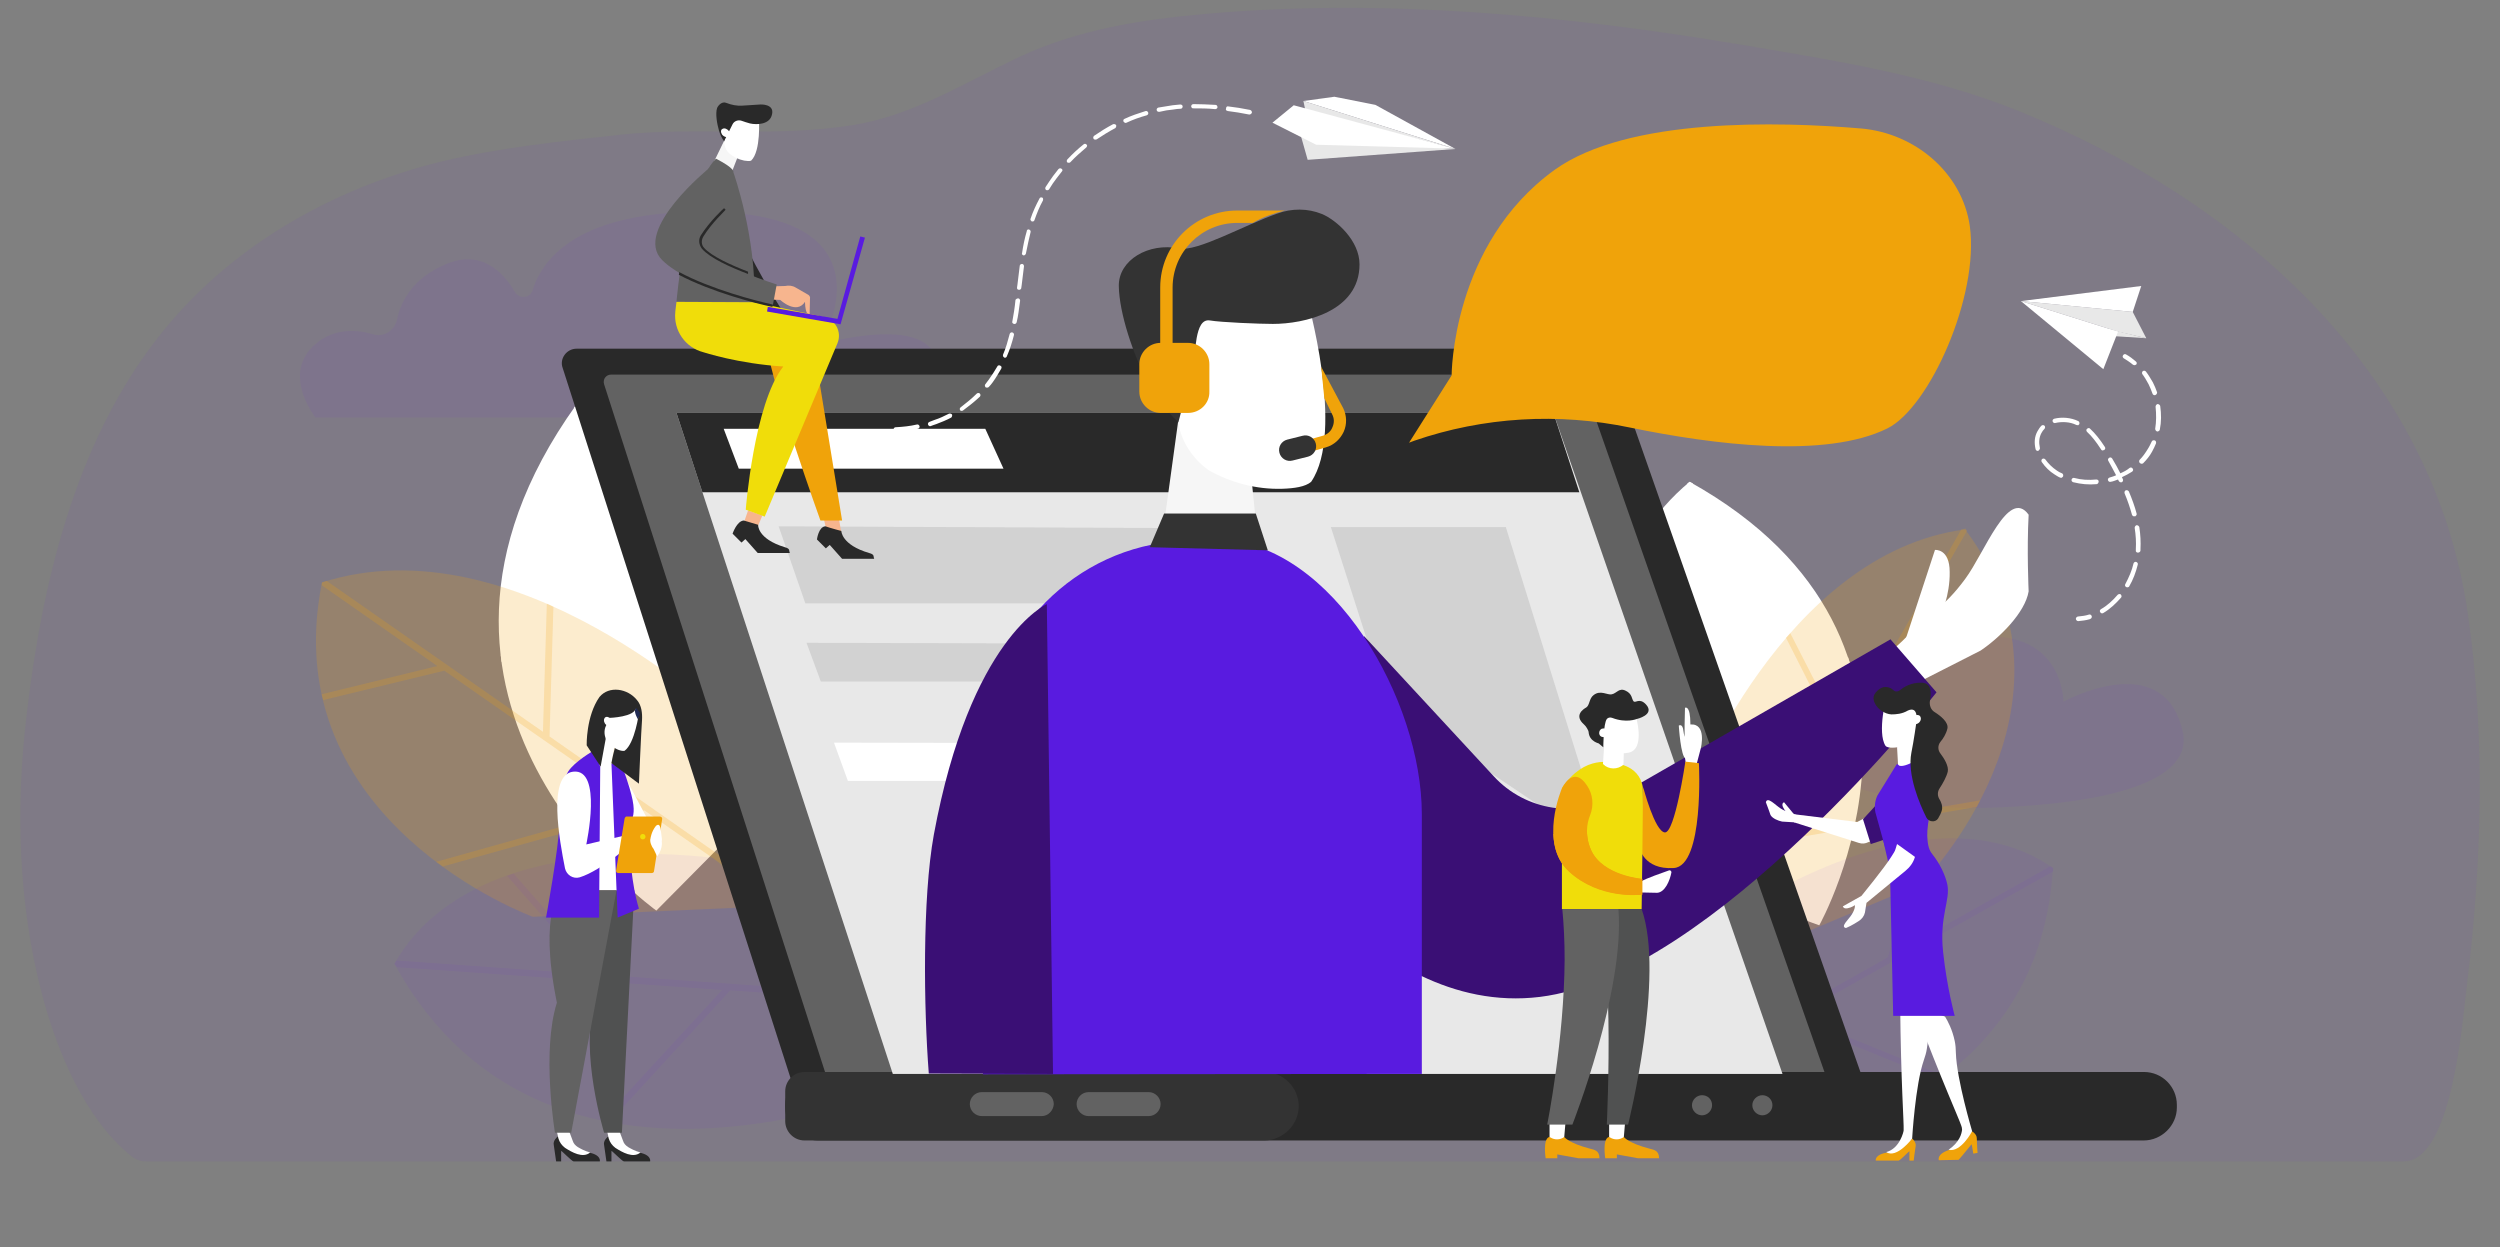 <?xml version="1.0" encoding="UTF-8"?> <!-- Generator: Adobe Illustrator 24.1.3, SVG Export Plug-In . SVG Version: 6.00 Build 0) --> <svg xmlns="http://www.w3.org/2000/svg" xmlns:xlink="http://www.w3.org/1999/xlink" version="1.1" id="Layer_1" x="0px" y="0px" viewBox="0 0 646 322.3" style="enable-background:new 0 0 646 322.3;" xml:space="preserve"><rect x="0" y="0" width="646" height="322.3" fill="#808080" stroke="none"/> <style type="text/css"> .st0{opacity:5.000000e-02;fill:#6A00FF;enable-background:new ;} .st1{fill:#FFFFFF;} .st2{opacity:0.2;fill:#F0A30A;enable-background:new ;} .st3{fill:#292929;} .st4{fill:#626262;} .st5{fill:#333333;} .st6{fill:#E8E8E8;} .st7{opacity:0.5;fill:#BCBCBC;enable-background:new ;} .st8{fill:#3A0F75;} .st9{fill:#F6F6F6;} .st10{fill:#F7B58E;} .st11{fill:#591BE0;} .st12{fill:#F0A30A;} .st13{fill:#505151;} .st14{fill:#212B53;} .st15{fill:#F0DD0A;} </style> <path class="st0" d="M637.7,158.7c-9-63.2-59.4-107-115.8-129.9c-22.8-9.3-48.1-13.2-72.3-17.3c-45.4-7.6-92.2-12-138.2-7.9 c-16.7,1.5-32.7,4-48,11.1c-14,6.6-27.4,15.1-42.9,17.6c-20.1,3.3-40.2,0.4-60.1,2.5c-15.5,1.7-31,3.3-46.2,6.9 c-28.6,7-55.4,22.3-73.6,45.8C19.4,114.7,10.8,151,6.9,184.6c-2.9,24.1-2.2,49,4,72.5c3.8,14.3,10.9,31.9,23.1,41.7 c1.1,0.9,2.4,1.3,3.8,1.3c35.8,0,522.8,0,583.3,0c12.5,0,15.2-36.2,16.3-45.2C641.3,223.4,642.3,190.5,637.7,158.7z"></path> <g> <path class="st0" d="M564,188.9c4,17.4-37.1,19.7-54,19.9c-4.7,0.1-9.4-0.4-14-1.3c-14.3-2.9-45.7-10.5-41.3-20.9 c5.7-13.4,22.7-4.1,22.7-4.1s-2.1-10.1,26.9-16.8c29-6.7,28.9,15.6,28.9,15.6S559,167.1,564,188.9z"></path> <path class="st0" d="M246.6,107.9H81.5c0,0-9-11.3,0-19c4.9-4.2,10.8-3.8,15-2.5c2.8,0.8,5.5-1.1,6.1-3.9c1-4.7,4.1-10.8,13-14.4 c8.7-3.5,14.3,1.9,17.5,7.4c1.1,1.8,3.9,1.6,4.5-0.5c2.7-8.7,12.4-20.3,44.1-20.3c40.4,0,35.9,21.5,32.3,30.4 c-0.6,1.5,0.7,3.2,2.3,2.8c6.2-1.3,17.8-3.1,23,1C246.6,94.6,246.6,107.9,246.6,107.9z"></path> <g> <g> <path class="st1" d="M211.9,192.6c0,0-9.8-74.3-63-88c-55,76.8,20.7,130.7,20.7,130.7L211.9,192.6z"></path> <path class="st1" d="M148.9,104.6c-0.2,0.3-0.4,0.5-0.6,0.8l33.1,81.8l-52-18c0.1,0.6,0.1,1.2,0.2,1.8l52.6,18.2l9.5,23.6 l1.3-1.3l-19-47.1l0,0l18-26.4c-0.3-0.5-0.6-1-1-1.5l-17.7,26l-23.4-57.8C149.6,104.7,149.2,104.6,148.9,104.6L148.9,104.6z"></path> </g> <g> <path class="st2" d="M187.2,186.1c0,0-53.9-51.7-104-35.6c-12.5,62,54.5,86.4,54.5,86.4L203,234L187.2,186.1z"></path> <path class="st2" d="M141.3,156l-1,33.1l-55.9-39c-0.4,0.1-0.8,0.2-1.2,0.4c0,0.2-0.1,0.5-0.1,0.7l29.9,20.9l-29.9,7.3 c0.1,0.3,0.1,0.6,0.2,0.8l0.2,0.7l31.3-7.6l49.9,34.8l-52,14.6c0.6,0.4,1.1,0.8,1.7,1.2l52.1-14.5l35.4,24.7h1.1l-0.5-1.5 L142,190.3l1-33.5C142.4,156.5,141.9,156.2,141.3,156z"></path> </g> <g> <path class="st0" d="M184.3,221.7c0,0-61.7-9.1-82.4,27.3c40.9,75.1,139.3,28.3,139.3,28.3L184.3,221.7z"></path> <g> <path class="st0" d="M101.9,249c0.2,0.3,0.3,0.6,0.5,0.9l84.2,5.9l-31.1,33.8c0.6,0.1,1.3,0.3,1.9,0.4l31.3-34.1l32.9,2.3 l-1.8-1.8l-64.1-4.5l-23-26.2c-0.6,0.2-1.1,0.4-1.7,0.6l22.4,25.5l-51-3.6C102.3,248.5,102.1,248.8,101.9,249L101.9,249z"></path> </g> </g> </g> <g> <g> <path class="st1" d="M419.1,220.6c0,0-20.6-64.4,17.5-96.1c74.5,41.5,33.5,114.6,33.5,114.6L419.1,220.6z"></path> <path class="st1" d="M436.6,124.5c0.3,0.1,0.5,0.3,0.8,0.4l4.6,79.5l35.5-34.7c0.2,0.5,0.3,1,0.5,1.6l-36,35.2l1.3,22.9l-1.5-0.6 l-2.6-45.7l0,0l-24.8-14.6c0.1-0.5,0.1-1.1,0.2-1.6l24.5,14.4l-3.2-56.2C436.1,124.9,436.3,124.7,436.6,124.5L436.6,124.5z"></path> </g> <g> <path class="st2" d="M436.7,205.9c0,0,24.1-63,71.1-69.1c34.1,45.7-11.2,91.5-11.2,91.5l-54.4,22.8L436.7,205.9z"></path> <path class="st2" d="M462.6,163.6l13.6,26.6l30.6-53.4c0.4-0.1,0.7-0.1,1.1-0.2c0.1,0.2,0.3,0.4,0.4,0.5l-16.4,28.6l27.2-5.6 c0.1,0.3,0.1,0.5,0.2,0.8l0.1,0.7l-28.5,5.8L463.6,215l48.1-8.2c-0.3,0.6-0.6,1.1-0.9,1.7l-48.1,8.2l-19.5,34l-0.9,0.4l-0.2-1.5 l33.1-57.8l-13.7-27C461.9,164.4,462.3,164,462.6,163.6z"></path> </g> <g> <path class="st0" d="M452.8,233.8l-9.4,25.2c3.2,0.9,6.2,2.3,9,4.3c2,1.8,4,3.6,5.9,5.5c3.2,3.5,5.1,7.9,6.1,12.5 c2.1,1.6,4.1,3.4,5.8,5.3c1.7,1.9,3,4,4,6.2c26.1-9.1,53.9-28.3,56.3-68.5C499.6,202.6,452.8,233.8,452.8,233.8z"></path> <g> <path class="st0" d="M530.6,224.3L530.6,224.3c-0.2-0.2-0.5-0.3-0.7-0.5l-40.3,22.6l8.5-29.5c-0.5,0.1-1.1,0.1-1.6,0.2 l-8.7,30.3l-32.6,18.3c0.4,0.4,0.8,0.7,1.1,1.1l6.1-3.4l38.7,15.7c0.5-0.3,0.9-0.7,1.4-1L464,262.5l66.5-37.3 C530.5,224.9,530.6,224.6,530.6,224.3z"></path> </g> </g> </g> <g> <path class="st3" d="M149,90.1h266.2l68.4,195.1H206.4l-61-190.1C144.5,92.7,146.4,90.1,149,90.1z"></path> <path class="st4" d="M157.9,96.8h250.4L472,278.6H213.7L156.1,99.3C155.7,98,156.6,96.8,157.9,96.8z"></path> <path class="st3" d="M553.9,294.7H211.4c-4.7,0-8.5-3.8-8.5-8.5v-0.7c0-4.7,3.8-8.5,8.5-8.5H554c4.7,0,8.5,3.8,8.5,8.5v0.7 C562.5,290.8,558.6,294.7,553.9,294.7z"></path> <path class="st5" d="M326.6,294.7H207.9c-2.8,0-5-2.3-5-5V282c0-2.8,2.3-5,5-5h118.8c4.9,0,8.9,4,8.9,8.9l0,0 C335.5,290.7,331.5,294.7,326.6,294.7z"></path> <path class="st4" d="M458,285.6c0,1.4-1.2,2.6-2.6,2.6s-2.6-1.2-2.6-2.6s1.2-2.6,2.6-2.6S458,284.1,458,285.6z"></path> <path class="st4" d="M442.4,285.6c0,1.4-1.2,2.6-2.6,2.6s-2.6-1.2-2.6-2.6s1.2-2.6,2.6-2.6C441.3,283,442.4,284.1,442.4,285.6z"></path> <path class="st4" d="M296.8,288.4h-15.5c-1.7,0-3.1-1.4-3.1-3.1l0,0c0-1.7,1.4-3.1,3.1-3.1h15.5c1.7,0,3.1,1.4,3.1,3.1l0,0 C299.9,287,298.5,288.4,296.8,288.4z"></path> <path class="st4" d="M269.2,288.4h-15.5c-1.7,0-3.1-1.4-3.1-3.1l0,0c0-1.7,1.4-3.1,3.1-3.1h15.5c1.7,0,3.1,1.4,3.1,3.1l0,0 C272.2,287,270.8,288.4,269.2,288.4z"></path> </g> <polygon class="st6" points="174.8,106.7 230.7,277.5 460.6,277.5 401.4,106.7 "></polygon> <g> <path class="st1" d="M496.9,159.5c1.2-0.5,5.4-2.4,10.9-9.9c5-6.7,11.2-23.8,16.4-16.6c-0.5,9.1,0,19.8,0,19.8 c-0.9,5.5-7.5,12-12.4,15.3l-16.3,8.3c0,0-8.2-3.4-8.6-3.5l0.6-3.8C491.2,166.3,494.3,163.1,496.9,159.5z"></path> <path class="st1" d="M501.5,159c0,0,0.5,0,1.3-0.3c-0.2,1.2-0.3,2.4-0.4,3.5c-2.2,3.8-4.3,7.6-6.4,11.4c-2-1.6-4.8-3.7-5.1-3.8 l9.1-27.7c0,0,3.8-0.4,3.8,5.7C503.9,153.9,501.5,159,501.5,159z"></path> </g> <polygon class="st7" points="201.2,136 208.1,155.9 317.7,155.9 312.3,136.5 "></polygon> <polygon class="st7" points="343.9,136.2 358.5,181.8 415.1,219.8 389.1,136.2 "></polygon> <polygon class="st7" points="208.4,166.1 212.1,176.1 321.6,176.1 316.3,166.4 "></polygon> <polygon class="st1" points="215.5,191.9 219.1,201.8 328.7,201.8 323.4,192.1 "></polygon> <polygon class="st3" points="174.8,106.7 181.5,127.2 408.1,127.2 401.4,106.7 "></polygon> <path class="st8" d="M321.8,207.4c0,0,31.2,55.7,76.1,50.2c44.9-5.5,102.5-78.7,102.5-78.7l-11.9-13.7l-70.1,40.3 c-10.7,6.1-24.2,4.1-32.5-5l-33.4-36.1L321.8,207.4z"></path> <g> <g> <polygon class="st9" points="323.2,121.8 325.7,146.6 299.1,147.7 304.4,109.1 "></polygon> <g> <path class="st1" d="M331.3,126.3c3.1-0.1,6-0.5,7.5-1.8c8.9-13-1.2-47.9-1.2-47.9l-14.3-6l-18.1,11.3l-1,23.4 c-0.3,6.3,2.7,12.3,8.1,16.2l0,0C318,124.7,324.6,126.5,331.3,126.3z"></path> </g> <path class="st5" d="M308.1,95.2c1-3.9,0.5-13,4.5-12.4c2.9,0.5,12.9,0.9,16.3,0.9c8,0,22.4-3.1,22.4-15.4c0-6.1-5.9-11.4-9.7-13 c-3.7-1.5-7.8-1.5-11.6-0.1c-8.8,3.1-20.6,9.9-25.3,9c-7.9-1.6-15.7,3-15.6,9.7c0.1,7.1,3.8,17.9,7.4,24.7c2,4,4.8,7.5,8,10.5 l0,0L308.1,95.2z"></path> <path class="st10" d="M299.9,96.1c1.8-1.6,5.1-1.3,7.5,0.7c2.3,2,2.8,4.8,1,6.4c-1.8,1.6-5.1,1.3-7.5-0.7 C298.6,100.5,298.1,97.6,299.9,96.1z"></path> </g> <path class="st11" d="M367.4,277.5v-67.1c0-29.4-22.9-69.9-52.3-71c-0.9,0-1.8,0-2.7,0c-4.4,0-8.5,0.3-12.3,0.9 c-26.7,4.1-46.1,27.7-46.1,54.8v82.5L367.4,277.5L367.4,277.5z"></path> <polygon class="st5" points="324.5,132.7 300.8,132.7 297.1,141.4 327.6,142.2 "></polygon> </g> <path class="st8" d="M272.1,277.5l-1.6-121.4c0,0-19.8,8.7-29.2,59.6c-3,16.5-2.6,44.9-1.3,61.7L272.1,277.5L272.1,277.5z"></path> <path class="st12" d="M307,106.7h-7.1c-3,0-5.5-2.5-5.5-5.5v-7.1c0-3,2.5-5.5,5.5-5.5h7.1c3,0,5.5,2.5,5.5,5.5v7.1 C312.6,104.2,310.1,106.7,307,106.7z"></path> <g> <path class="st12" d="M323.7,57.6c2.6-1.5,5.4-2.5,8.3-3.2h-12.3c-11,0-19.9,8.9-19.9,19.9V93h3.2V74.3c0-9.2,7.5-16.7,16.7-16.7 C319.7,57.6,323.7,57.6,323.7,57.6z"></path> </g> <g> <path class="st12" d="M337,117.2l-0.9-3l5.7-1.6c1.1-0.3,2.1-1.1,2.5-2.2c0.5-1.1,0.5-2.3-0.1-3.4l-2-4.1l-0.8-8.1l5.7,10.7 c0.9,1.9,1,4.1,0.1,6.1c-0.9,1.9-2.5,3.4-4.6,4L337,117.2z"></path> </g> <path class="st5" d="M338,118l-4,1c-1.5,0.4-3-0.5-3.4-2l0,0c-0.4-1.5,0.5-3,2-3.4l4-1c1.5-0.4,3,0.5,3.4,2l0,0 C340.4,116.1,339.5,117.6,338,118z"></path> <g> <path class="st12" d="M364.1,114.4l1.3-0.5c18-6.2,37.3-7.3,55.9-3.4c21.4,4.4,50.4,8.1,66.4,0.2c10.9-5.4,23.8-34.3,21.3-52.3 c-2-13.8-14.2-24-28.1-25.2c-21.1-1.8-60.3-2.9-79.2,10.7C375.1,63.1,375.1,97,375.1,97L364.1,114.4z"></path> </g> <g> <polygon class="st1" points="162.1,201.9 167.6,212.2 161.5,211.9 161.1,201.5 "></polygon> <polygon class="st1" points="153.5,197.3 158.5,197.3 160.6,230.1 151.5,230.1 "></polygon> <g> <path class="st3" d="M144.1,293.7c0,0-1.3,1-1,2.2c0.2,1.3,0.6,4.2,0.6,4.2h1.3v-2.7c0-0.2,2.8,2.7,3.2,2.7h6.8 c0,0,0.5-1.9-3.6-2.4C147.4,297.1,144.1,293.7,144.1,293.7z"></path> <g> <path class="st1" d="M147.1,292.4l0.9,2.4c0.2,0.7,0.7,1.2,1.3,1.6c0.7,0.4,1.7,1,3.2,1.4c-1.9,1.6-4.8-0.1-6.5-1.2 c-0.8-0.6-1.4-1.4-1.7-2.4l-0.4-1.8H147.1z"></path> </g> </g> <g> <path class="st3" d="M157.1,293.7c0,0-1.3,1-1,2.2c0.2,1.3,0.6,4.2,0.6,4.2h1.3v-2.7c0-0.2,2.8,2.7,3.2,2.7h6.8 c0,0,0.5-1.9-3.6-2.4C160.4,297.1,157.1,293.7,157.1,293.7z"></path> <g> <path class="st1" d="M160.1,292.4l0.9,2.4c0.2,0.7,0.7,1.2,1.3,1.6c0.7,0.4,1.7,1,3.2,1.4c-1.9,1.6-4.8-0.1-6.5-1.2 c-0.8-0.6-1.4-1.4-1.7-2.4l-0.4-1.8H160.1z"></path> </g> </g> <path class="st13" d="M149.6,230.1c0,0-0.9,4.9,4.1,29c-4,12.6,2.4,33.6,2.4,33.6h4.6l3.2-62.6H149.6z"></path> <path class="st11" d="M158,197.3l1.6,39.8l5.5-2.3c0,0-2.5-7.5-2.2-17.9c-0.8-7.5,3.4-3.6-1.8-18C159.1,197.3,158,197.3,158,197.3 z"></path> <path class="st1" d="M158.7,193.2l-0.6,3.4c-0.3,1.5-2,2.2-3.2,1.4l-2.2-1.4l4-9L158.7,193.2z"></path> <path class="st4" d="M145.1,230.1c0,0-6.1,4.9-1.2,29c-4,12.6-0.5,33.6-0.5,33.6h4.2l11.7-62.6H145.1z"></path> <path class="st11" d="M153.5,193.9c0,0-5.1,2.9-6.7,5.5c-1.5,2.5-2,8-2.2,13c-0.2,6.8-3.5,24.7-3.5,24.7h13.7l0.3-39L153.5,193.9z "></path> <path class="st3" d="M163.6,183.1c-3.1-0.8-6.1,2.4-6.1,2.4l-2.3,12.6l-3.6-5.5c0,0-0.2-7.5,3.3-12.5c2.5-3,7.3-2.2,9.7,0.8 c1.2,1.4,1.4,3.4,1.3,5.2c-0.2,2.4-0.8,16.4-0.8,16.4l-7.1-5.3c0,0,0.2-1.4,0.9-4C159.9,188.7,165.7,183.6,163.6,183.1z"></path> <path class="st1" d="M156.5,185.3c0.5-0.2,1.1,0.1,1.3,0.7c0.3,0.6,0.1,1.2-0.3,1.4c-0.5,0.2-1.1-0.1-1.3-0.7 C155.9,186.1,156.1,185.5,156.5,185.3z"></path> <g> <path class="st1" d="M159.9,193.8c0.6,0.2,1.1,0.3,1.5,0.2c2.7-2,3.7-9.8,3.7-9.8l-2.1-2.3l-4.3,0.9l-2.1,4.7 c-0.6,1.2-0.5,2.7,0.2,3.9l0,0C157.5,192.4,158.6,193.3,159.9,193.8z"></path> </g> <path class="st3" d="M164.3,182.9c-0.2,2.4-6.8,2.6-6.8,2.6l-0.3-3.2l3.8-2.1l3,1.8C164,182,164.3,182.5,164.3,182.9z"></path> <path class="st14" d="M164.1,183.4c-0.2,0.9,0.7,2.4,0.7,2.4l0.5-0.9v-0.8l-0.5-0.6C164.8,183.4,164.4,182.5,164.1,183.4z"></path> <path class="st1" d="M148.1,199.4c-6.7,0.8-3.5,17.9-2.1,25c0.4,1.7,2.1,2.8,3.8,2.3c5.8-1.8,14.2-9.4,14.2-9.4l-1.3-1.7 l-11.2,2.6C151.5,218.1,155.8,198.5,148.1,199.4z"></path> <path class="st12" d="M161.4,211.5l-2.2,13.4c-0.1,0.4,0.2,0.7,0.6,0.7h8.6c0.3,0,0.6-0.2,0.6-0.5l2.1-13.4 c0.1-0.4-0.2-0.7-0.6-0.7h-8.6C161.8,210.9,161.5,211.2,161.4,211.5z"></path> <g> <path class="st1" d="M171,217.4c0.1-0.5,0-0.8-0.1-1.7c-0.2-1.3-0.2-3.3-1.4-2.3c-1.2,1.5-1.4,3.2-1.4,3.2 c-0.3,0.9,0.3,2.2,0.8,2.8l0.9,1.9C169.7,221.4,171.3,219.6,171,217.4z"></path> </g> <path class="st15" d="M165.4,216.2c0,0.4,0.3,0.7,0.7,0.7s0.7-0.3,0.7-0.7s-0.3-0.7-0.7-0.7S165.4,215.8,165.4,216.2z"></path> </g> <polygon class="st1" points="187,110.8 190.9,121.1 259.3,121.1 254.6,110.8 "></polygon> <g> <path class="st1" d="M435.3,190.8c-0.4,0.9-0.5,1.9-0.2,2.8l0.5,3.6l0.6,0.4l2.3,1c-0.3-0.7,0-1.5,0-1.5l1-3.8 c0,0,1.6-6.4-2.7-6.1c0-5.2-1.4-4.3-1.4-4.3l-0.1,4.5L435.3,190.8z"></path> <path class="st12" d="M424.6,203.4c0,0,3,11.5,5.6,11.7s5.3-18.3,5.3-18.3l3.5,0.4c0,0,1.4,26.6-6.5,27.1s-8.9-5.4-8.9-5.4 L424.6,203.4z"></path> <path class="st15" d="M424.2,234.9h-20.6c0,0,0-15,0-31.2c5.9-9,13.2-6.5,13.2-6.5s6.7,0.1,7.7,6.2 C424.6,207.8,424.2,234.9,424.2,234.9z"></path> <g> <path class="st1" d="M414.5,193l-0.3,4.4l0.1,0.1c1.4,1.4,3.7,1.4,5.2,0.1l0,0l0.1-3.3L414.5,193z"></path> </g> <g> <path class="st1" d="M412.8,183.8l0.4,7.3c0.7,0,1.2,0.8,1,1.4c0.1,0.2,0.1,0.4,0.1,0.5c1.3,0.9,3.6,2.1,6.5,1.5 c4.6-0.9,1.8-9.8,1.8-9.8L412.8,183.8z"></path> <path class="st3" d="M410.5,189.2c0-0.5-0.8-1.7-1.2-2c-2.6-2.3-0.3-3.9,0.6-4.4c0.9-0.6,0.7-2.3,1.9-3.2 c1.8-1.4,3.6,0.1,4.7-0.2c1.2-0.2,1.9-1.8,3.6-0.9c1.7,0.8,1.5,2.1,2,2.7c0.5,0.6,1.5-1,3.2,0.8c2.5,2.7-2.4,3.8-2.4,3.8 s-2.7,1.1-6.3-0.3c-0.5-0.2-1.1-0.1-1.4,0.3c-0.9,1.2-0.9,7.3-0.9,7.3l-1.2-1C413.3,192.1,410.7,191.7,410.5,189.2z"></path> <path class="st1" d="M413.3,189.8c0.2,0.6,0.9,0.8,1.5,0.6s0.8-0.9,0.6-1.5c-0.2-0.6-0.9-0.8-1.5-0.6 C413.3,188.6,413.1,189.3,413.3,189.8z"></path> </g> <g> <path class="st12" d="M419.6,293.8c0,0,1.2,1.6,6.6,3c1.2,0.3,2.5,0.5,2.5,2.5c-2.6,0-5.4,0-5.4,0l-5.5-1v1h-3 c0,0-0.8-4.9,0.9-5.5C417.3,293.8,419.6,293.8,419.6,293.8z"></path> <path class="st1" d="M419.9,290.3l-0.3,3.5l0,0c-1.1,0.8-2.5,0.8-3.6,0.1l-0.2-0.1v-3.5H419.9z"></path> </g> <g> <path class="st12" d="M404.2,293.8c0,0,1.2,1.6,6.6,3c1.2,0.3,2.5,0.5,2.5,2.5c-2.6,0-5.4,0-5.4,0l-5.5-1v1h-3 c0,0-0.8-4.9,0.9-5.5C402,293.8,404.2,293.8,404.2,293.8z"></path> <path class="st1" d="M404.5,290.3l-0.3,3.5l0,0c-1.1,0.8-2.5,0.8-3.6,0.1l-0.2-0.1v-3.5H404.5z"></path> </g> <path class="st12" d="M403.6,203.7c0,0-6.1,14.2,1.8,21.5c7.9,7.3,18.5,6,18.5,6v-4.1c0,0-9.7-0.8-12.7-7.3 c-1.7-3.6-1.2-7-0.3-9.2c1-2.5,0.7-5.4-0.8-7.6C406.5,197.5,403.6,203.7,403.6,203.7z"></path> <path class="st1" d="M423.3,230.6l4.9,0.1c2-0.1,3.3-3.1,3.7-5.3c0-0.3-0.3-0.6-0.6-0.5c-1.7,0.6-6,2.1-7.1,2.8L423.3,230.6z"></path> <path class="st13" d="M424.2,234.9c6.1,17.3-3.5,55.7-3.5,55.7h-5.5c0,0,2.6-54.4-4.5-55.7C421.6,234.9,419.6,234.9,424.2,234.9z"></path> <path class="st12" d="M410.1,215.5c0.1,1.3,0.4,2.8,1.1,4.3c3.1,6.5,13.2,7.3,13.2,7.3v4.1c0,0-11.2,1.2-19-6.1 c-2.9-2.6-3.9-6.2-4-9.6H410.1z"></path> <path class="st1" d="M436.3,191.3c0,0-1.1-0.3-1.3-2.4c-0.2-2.1-1.2-1.4-1.2-1.4s0.5,8.2,1.8,8.5 C436.9,196.2,436.3,191.3,436.3,191.3z"></path> <path class="st4" d="M418.2,234.9c1.7,21.2-11.9,55.7-11.9,55.7h-6.5c0,0,4.4-22,4.5-42.7c0-4.5-0.2-8.9-0.6-13 C408.1,234.9,414.1,234.9,418.2,234.9z"></path> </g> <g> <g> <g> <path class="st10" d="M216.8,134.2l0.6,3.4l0,0c-1,0.7-2.4,0.8-3.5,0.1l-0.2-0.1l-0.8-3.4H216.8z"></path> </g> <path class="st3" d="M189.8,56.2c3,9.9,13,25.1,13,25.1l-7.9-3.2l-5.6-13C189.3,65.1,186.8,46.3,189.8,56.2z"></path> <path class="st12" d="M211.3,95.9l6.3,38.6H212c0,0-12.5-34.7-13.8-44.9c0-5.8,12.6,0,12.6,0L211.3,95.9z"></path> <g> <polygon class="st9" points="190.6,40.6 188.5,46 184,42.8 187.1,36.4 "></polygon> <g> <path class="st1" d="M192.3,41.5c0.7,0.1,1.4,0.2,1.8,0c2.6-2.5,2-10.8,2-10.8l-2.9-2l-4.6,1.7l-1.3,5.2c-0.4,1.4,0,2.9,1.1,4 l0,0C189.4,40.5,190.8,41.2,192.3,41.5z"></path> </g> <path class="st3" d="M189.3,32.1c0.4-0.8,1.4-1.2,2.3-0.9c0.6,0.2,1.4,0.5,2.2,0.7c1.8,0.4,5.2,0.3,5.7-2.4c0.6-2.7-3-2.5-3-2.5 l-4.7,0.3c-1.4,0.1-2.8-0.2-4.1-0.7c-1.1-0.5-2.1,0.6-2.4,1.3c-0.5,1.5,0,4.2,0.5,5.9c0.3,1,0.7,1.9,1.3,2.7l0,0L189.3,32.1z"></path> <path class="st1" d="M186.7,33.3c0.5-0.3,1.2,0,1.6,0.5c0.4,0.5,0.4,1.2-0.1,1.5s-1.2,0-1.6-0.5 C186.2,34.2,186.2,33.5,186.7,33.3z"></path> </g> <g> <path class="st3" d="M217.4,137.2c0,0,0,3.6,7.2,5.7c1.5,0.4,1,0.9,1.3,1.5c-2.4,0-8.3,0-8.3,0l-3.2-3.6l-1,0.9l-2.3-2.3 c0,0,0.4-3.3,2.2-3.4C214.7,136.5,217.4,137.2,217.4,137.2z"></path> <path class="st10" d="M197,133.2l-1.3,3.1l0,0c-1.2,0.3-2.5-0.1-3.4-1l-0.1-0.2l1.1-3.2L197,133.2z"></path> </g> <path class="st4" d="M189.5,44.5c0,0,0.6-0.9-4.5-3.5c-7.7,7.7-10.2,37-10.2,37s17.9,0,20.1,0C195.5,61.3,189.5,44.5,189.5,44.5z "></path> <path class="st10" d="M209.3,77.2c0.1-0.4-0.1-0.8-0.4-1l-3.3-1.9c-0.8-0.5-1.8-0.6-2.7-0.4l-3.5,0.1l-0.5,0.6l-0.7,3.1 c0.7-0.2,1.1-0.3,1.1-0.3l2.3,0.1c0,0,4.2,3.9,6.4,0.5c0.1,3.7,1.2,3.4,1.2,3.4L209.3,77.2z"></path> <path class="st15" d="M174.8,78l-0.3,2.5v0.1c-0.5,4.8,2.6,9.2,7.2,10.4c0,0,9.1,3,20.7,3.7c-7.6,9.7-9.7,37-9.7,37l4.9,1.8 l18.8-44.8c1.2-2.9-0.5-6.1-3.5-6.8l-18-3.8L174.8,78L174.8,78z"></path> <path class="st4" d="M187.3,54.1c0,0-3.7,3.4-5.9,6.9c-0.6,1-0.5,2.2,0.2,3.1c4.2,4.8,19.1,9.4,19.1,9.4l-1,5.4 c0,0-21.1-4.2-28.6-11.7c-7.7-7.7,12.2-23.8,12.2-23.8"></path> <g> <path class="st3" d="M181.7,61.2c-0.5,0.9-0.5,2,0.2,2.8c1.9,2.2,7,4.5,11.4,6.2c0,0.3,0,0.3,0,0.6c-4.7-1.8-9.8-4.1-11.9-6.5 c-0.8-1-1-2.4-0.3-3.5c2.2-3.5,5.9-7,6-7l0.4,0.4C187.5,54.3,183.8,57.7,181.7,61.2z"></path> <path class="st3" d="M175.5,70.3c8.1,4.4,20,7.5,24.2,8.4c0,0.2-0.1,0.4-0.1,0.6c-4.1-0.8-15.9-3.9-24.2-8.3 C175.5,70.8,175.5,70.6,175.5,70.3z"></path> </g> <g> <polygon class="st11" points="217.2,83.8 223.5,61.4 222.3,61.1 216.4,82.4 198.4,79.3 198.2,80.5 "></polygon> </g> </g> <path class="st3" d="M195.9,135.6c0,0-0.3,3.6,6.9,5.8c1.5,0.4,1,0.9,1.3,1.5c-2.4,0-8.3,0-8.3,0l-3.2-3.6l-1,0.9l-2.3-2.3 c0,0,1.1-3.3,2.9-3.4C193.6,134.9,195.9,135.6,195.9,135.6z"></path> </g> <g> <g> <path class="st12" d="M509.5,292.3c0,0,1.3,0.7,1.3,1.8c0,1.2,0.2,3.8,0.2,3.8l-1.1,0.2l-0.4-2.4c0-0.2-2.1,2.6-3.4,4l-5.1,0.1 c0,0-0.7-1.6,2.8-2.7C507.2,295.9,509.5,292.3,509.5,292.3z"></path> <path class="st1" d="M505.4,272.1c0-0.9-0.1-2.2-0.3-3.1c-0.6-2.9-1.8-5.2-2.5-6.3c-1.2-0.5-2.4-1-3.7-1.5 c-1.3-0.5-2.8-0.9-4.5-1.3c0.1,0.2,0.1,0.3,0.2,0.5c7.4,19.5,11.5,28.4,12.2,30.5c0.1,0.3,0.2,0.6,0.2,1c-0.1,1-0.6,3.2-3.5,5.2 c3.2,0.8,6.1-4.8,6.1-4.8S505.6,278.9,505.4,272.1z"></path> </g> <polygon class="st1" points="490.2,193.1 490.5,198.4 495.7,197.4 495.1,190.1 "></polygon> <path class="st1" d="M489,193.2c-0.8,0-1.5-0.1-1.8-0.5c-2.2-3.5,0.3-12.9,0.3-12.9l7.9,1.4l0.3,6.3c0.1,1.7-0.7,3.3-2,4.3l0,0 C492.2,192.7,490.6,193.2,489,193.2z"></path> <path class="st12" d="M494.1,294.2c0,0,1.1,0.9,0.9,2s-0.5,3.7-0.5,3.7h-1.1v-2.4c0-0.2-2.4,2.4-2.8,2.4h-5.9c0,0-0.4-1.6,3.1-2.1 C491.2,297.1,494.1,294.2,494.1,294.2z"></path> <g> <path class="st1" d="M497.1,274c0.3-0.8,0.7-2.2,0.8-3c0.5-3,0.5-7.1,0.2-8.4c-1-0.9-2.3-0.2-3.3-1.1c-1.1-1-2.3-1.8-3.8-2.7 c0,0.2,0,0.4,0,0.5c0.2,20.9,1,30.7,0.9,32.8c0,0.3-1,4.7-4.5,5.6c2.7,1.8,6.7-3.5,6.7-3.5S494.9,280.4,497.1,274z"></path> </g> <path class="st11" d="M490.4,197.5l-5,8.1c-0.6,1.3-0.8,2.8-0.5,4.1l3.2,13.9c0.2,0.8,0.3,1.6,0.3,2.5l0.8,36.4h15.9 c0,0-2-7.2-3-16.5s1.9-13.3,1.1-17.4c-0.5-2.4-1.9-5.4-3.9-7.9c-1.1-1.3-1.2-3.1-1.3-4.7c-0.2-6.9,6.6-25.8-0.2-21.2 C490.9,199.5,490.4,197.5,490.4,197.5z"></path> <path class="st1" d="M490.2,218.1l-0.4,1.3c-0.2,0.7-0.5,1-1.1,2c-1.8,2.9-7.7,10.1-7.7,10.1l-4.8,2.7c0,0,0.1,0.7,1.2,0.5 s1.9-0.8,1.9-0.8s0.2,0.8-0.8,2.4c-0.7,1.2-3.1,3.2-1.5,3.5c1.5-0.6,3.3-1.8,3.3-1.8c0.8-0.5,1.4-1.3,1.6-2.2l0.4-2.5l10.1-8.3 c1.1-0.9,2-2.1,2.4-3.5v-0.1L490.2,218.1z"></path> <path class="st1" d="M462.6,209.8c-0.2,0-1.1,0-2.5-0.9c-1.3-0.8-3.4-3.2-3.8-1.6c0.6,1.5,1.2,3.3,1.2,3.3c0.5,0.9,2,1.5,3,1.7 l3.3,0.2l1.2-1.2l-0.3-0.6C464,210.6,463.3,210.3,462.6,209.8z"></path> <path class="st3" d="M493,183.6c-1.5,0.9-3.1,1-4.3,1c-1.6-0.1-3.5-1.3-4.2-2.8c-0.6-1.2-0.7-2.4,1.2-3.8c1.3-0.9,2.8-0.4,3.5,0.3 c0.5,0.5,1.2,0.5,1.8,0c1-0.8,2.7-1.9,5.4-1.9c2.8,0,2.7,2.7,2.3,4.6c-0.2,1.2,0.2,2.4,1.2,3c1.6,1,3.7,2.7,3.3,4.3 c-0.3,1.3-1.1,2.6-1.8,3.4c-0.7,0.9-0.7,2.1,0,3c1,1.3,2.2,3.3,1.9,4.7c-0.3,1.3-1.3,3.1-2.1,4.3c-0.6,0.9-0.6,2,0,2.9 c0.4,0.7,0.8,1.6,0.6,2.7c-0.2,0.8-0.6,1.5-1,2.2c-0.7,1.1-2.4,0.9-3-0.2c-1.8-3.6-5-11.1-3.9-16.8c0.6-2.9,1.3-7.9,1.3-7.9 S495.9,182.3,493,183.6z"></path> <path class="st1" d="M486,216.3l-3.2,1.3c-0.8,0.4-1.6,0.5-2.5,0.2l-16.7-5.3v-2.1l16.3,2l5.1-2.7L486,216.3z"></path> <path class="st8" d="M486.8,217l-2-9l-3.4,3.7l2,6.4L486.8,217C486.5,216.2,486.7,217.8,486.8,217z"></path> <path class="st1" d="M496.1,185c-0.4-0.4-1.3-0.3-1.8,0.2c-0.6,0.5-0.7,1.3-0.2,1.7c0.4,0.4,1.3,0.3,1.8-0.2 S496.5,185.5,496.1,185z"></path> <g> <path class="st11" d="M487.2,219.3c0.2-0.1,0.2-0.1,0.4-0.3l-2.3-9.3c-0.3-1.3-0.1-2.7,0.4-3.9l4.9-8.1c-0.2-0.1-0.1-0.1-0.2-0.2 c0,0-0.2,0-0.3,0l-5,8.1c-0.6,1.3-0.8,2.9-0.5,4.3"></path> </g> <path class="st1" d="M461.8,210.1c0,0-0.1,0-0.2,0.1c0.1,0.2,0.2,0.4,0.3,0.6c0.6,0.5,1.2,1,1.8,1.5c0.2-0.4,0.6-1,0.6-1l-3.3-4 c0,0-0.7,0.2-0.3,1.2C461.1,209.4,461.8,210.1,461.8,210.1z"></path> </g> <g> <g> <polygon class="st1" points="376.1,38.5 355.4,27.1 344.8,25 336.8,26.1 "></polygon> <polyline class="st6" points="376.1,38.5 337.3,28.5 336.8,26.1 "></polyline> <polygon class="st6" points="336.2,35.2 336.2,35.3 337.9,41.3 376,38.5 "></polygon> <polygon class="st1" points="328.8,31.7 334.3,27.2 375.8,38.4 340.1,37.4 "></polygon> </g> <g> <path class="st1" d="M241.5,108.5c1.3-0.4,2.5-1,3.7-1.6c0.3-0.1,0.6,0,0.8,0.2c0.1,0.3,0,0.6-0.2,0.8c-1.3,0.7-2.6,1.2-3.9,1.7 c-0.5,0.2-1,0.3-1.4,0.5c-0.2,0.1-0.4,0-0.5-0.1s-0.2-0.2-0.2-0.3c-0.1-0.3,0.1-0.6,0.4-0.7C240.6,108.8,241.1,108.7,241.5,108.5 z"></path> <path class="st1" d="M317.4,27.5c1.8,0.2,3.6,0.5,5.6,0.9c0.3,0.1,0.5,0.3,0.5,0.7c-0.1,0.3-0.4,0.5-0.7,0.5 c-2-0.4-3.8-0.7-5.5-0.9c-0.1,0-0.2-0.1-0.3-0.1c-0.2-0.1-0.3-0.3-0.2-0.5C316.8,27.6,317.1,27.4,317.4,27.5z"></path> <path class="st1" d="M308,27.9c-0.1-0.1-0.2-0.3-0.2-0.4c0-0.3,0.2-0.6,0.6-0.6c1.8,0,3.7,0.1,5.7,0.2c0.3,0,0.5,0.3,0.5,0.6 s-0.3,0.5-0.6,0.5c-1.9-0.2-3.8-0.2-5.6-0.2C308.3,28,308.1,28,308,27.9z"></path> <path class="st1" d="M252.4,101.7c0.2-0.2,0.6-0.2,0.8,0s0.2,0.6,0,0.8c-1.4,1.3-2.9,2.5-4.4,3.6c-0.2,0.1-0.5,0.1-0.6,0 c-0.1,0-0.1-0.1-0.1-0.1c-0.2-0.3-0.1-0.6,0.2-0.8C249.6,104.2,251.1,103,252.4,101.7z"></path> <path class="st1" d="M254.7,100.1c-0.2-0.2-0.3-0.6-0.1-0.8c0.3-0.4,0.6-0.8,0.9-1.2c0.8-1.1,1.5-2.2,2.2-3.4 c0.1-0.3,0.5-0.4,0.8-0.2c0.3,0.1,0.4,0.5,0.2,0.8c-0.7,1.2-1.4,2.4-2.2,3.5c-0.3,0.4-0.6,0.8-1,1.2 C255.3,100.2,255,100.2,254.7,100.1L254.7,100.1z"></path> <path class="st1" d="M259.5,92.4c0,0-0.1,0-0.1-0.1c-0.2-0.1-0.3-0.4-0.2-0.7c0.7-1.6,1.2-3.4,1.7-5.3c0.1-0.3,0.4-0.5,0.7-0.4 c0.3,0.1,0.5,0.4,0.4,0.7c-0.5,2-1.1,3.8-1.8,5.4C260.1,92.4,259.8,92.5,259.5,92.4z"></path> <path class="st1" d="M274.4,44.3c-0.5,0.6-0.9,1.2-1.4,1.8c-0.7,0.9-1.3,1.8-1.9,2.8c-0.2,0.3-0.5,0.3-0.8,0.2l0,0 c-0.2-0.2-0.3-0.5-0.1-0.8c0.6-1,1.3-1.9,1.9-2.8c0.5-0.6,0.9-1.2,1.4-1.8c0.2-0.2,0.5-0.3,0.8-0.1 C274.6,43.8,274.6,44.1,274.4,44.3z"></path> <path class="st1" d="M269.5,51.8c-0.9,1.6-1.6,3.4-2.2,5.1c-0.1,0.3-0.4,0.4-0.7,0.3c-0.1,0-0.1,0-0.1-0.1 c-0.2-0.1-0.3-0.4-0.2-0.6c0.6-1.8,1.4-3.5,2.3-5.2c0.1-0.3,0.5-0.4,0.8-0.2C269.5,51.1,269.6,51.5,269.5,51.8z"></path> <path class="st1" d="M280.7,38.1c-1.4,1.2-2.8,2.4-4.1,3.8c-0.2,0.2-0.5,0.2-0.7,0.1c0,0,0,0-0.1,0c-0.2-0.2-0.2-0.6,0-0.8 c1.3-1.4,2.7-2.7,4.2-3.9c0.2-0.2,0.6-0.2,0.8,0.1C281,37.5,280.9,37.9,280.7,38.1z"></path> <path class="st1" d="M291.1,31.7c-0.2,0.1-0.4,0.1-0.6-0.1c-0.1-0.1-0.1-0.1-0.2-0.2c-0.1-0.3,0-0.6,0.3-0.7 c1.7-0.8,3.5-1.4,5.4-2c0.3-0.1,0.6,0.1,0.7,0.4c0.1,0.3-0.1,0.6-0.4,0.7C294.5,30.3,292.8,30.9,291.1,31.7z"></path> <path class="st1" d="M263.3,74.9c-0.1,0-0.2-0.1-0.3-0.1c-0.2-0.1-0.2-0.3-0.2-0.5l0.1-0.7c0.2-1.6,0.4-3.3,0.6-4.9 c0-0.3,0.3-0.5,0.6-0.5c0.3,0,0.5,0.3,0.5,0.6c-0.2,1.6-0.4,3.2-0.6,4.9l-0.1,0.7C263.9,74.7,263.6,74.9,263.3,74.9z"></path> <path class="st1" d="M283.4,36c-0.2,0.1-0.5,0.1-0.7,0l-0.1-0.1c-0.2-0.3-0.1-0.6,0.1-0.8c1.6-1.1,3.2-2.1,4.9-3 c0.3-0.1,0.6,0,0.8,0.2c0.1,0.3,0,0.6-0.2,0.8C286.5,34,284.9,35,283.4,36z"></path> <path class="st1" d="M263.1,77.1c0.3,0,0.5,0.3,0.5,0.6c-0.3,2.2-0.5,4-0.9,5.6c-0.1,0.3-0.4,0.5-0.7,0.4c-0.1,0-0.2-0.1-0.2-0.1 c-0.2-0.1-0.3-0.3-0.2-0.6c0.3-1.6,0.6-3.4,0.8-5.5C262.5,77.3,262.8,77.1,263.1,77.1z"></path> <path class="st1" d="M236.9,109.7c0.3-0.1,0.6,0.1,0.7,0.4c0.1,0.3-0.1,0.6-0.4,0.7c-1.8,0.3-3.6,0.6-5.7,0.7 c-0.1,0-0.3,0-0.4-0.1c-0.1-0.1-0.2-0.2-0.2-0.4c0-0.3,0.2-0.6,0.5-0.6C233.4,110.3,235.2,110.1,236.9,109.7z"></path> <path class="st1" d="M265.9,59.3c0.3,0.1,0.5,0.4,0.4,0.7c-0.4,1.7-0.8,3.4-1.2,5.5c-0.1,0.3-0.3,0.5-0.6,0.5 c-0.1,0-0.2-0.1-0.2-0.1c-0.2-0.1-0.3-0.3-0.2-0.5c0.3-2,0.7-3.9,1.2-5.6C265.3,59.4,265.6,59.2,265.9,59.3z"></path> <path class="st1" d="M303,27.2c0.7-0.1,1.3-0.1,2-0.2c0.3,0,0.6,0.2,0.6,0.5s-0.2,0.6-0.5,0.6c-0.6,0-1.3,0.1-1.9,0.2 c-1.2,0.1-2.4,0.3-3.6,0.6c-0.2,0-0.3,0-0.5-0.1c-0.1-0.1-0.2-0.2-0.2-0.3c-0.1-0.3,0.1-0.6,0.4-0.7 C300.5,27.6,301.8,27.4,303,27.2z"></path> </g> </g> <g> <g> <polygon class="st6" points="551.1,80.6 554.6,87.4 547.3,85.7 522.2,77.8 "></polygon> <polygon class="st6" points="554.6,87.4 542.1,86.6 545.2,85.1 "></polygon> <polygon class="st1" points="551.1,80.6 553.3,73.9 522.2,77.8 "></polygon> <polygon class="st1" points="522.2,77.8 547.3,85.7 543.5,95.4 "></polygon> </g> <g> <g> <path class="st1" d="M551.8,94.3c0.1,0,0.1-0.1,0.2-0.1c0.2-0.2,0.2-0.6-0.1-0.8c-0.8-0.7-1.6-1.3-2.5-1.8 c-0.3-0.2-0.6-0.1-0.8,0.2c-0.2,0.3-0.1,0.6,0.2,0.8c0.8,0.5,1.6,1,2.3,1.6C551.4,94.4,551.6,94.4,551.8,94.3z"></path> </g> <g> <g> <path class="st1" d="M542.7,158.2c-0.2-0.3-0.1-0.6,0.2-0.8c1.6-0.9,3-2.2,4.3-3.7c0.2-0.2,0.6-0.3,0.8-0.1s0.3,0.6,0.1,0.8 c-1.4,1.6-2.9,3-4.6,4l0,0C543.2,158.6,542.9,158.5,542.7,158.2z M549.4,151.7c-0.3-0.2-0.4-0.5-0.2-0.8 c0.9-1.7,1.7-3.5,2.1-5.3c0.1-0.3,0.4-0.5,0.7-0.4s0.5,0.4,0.4,0.7c-0.5,2-1.2,3.9-2.2,5.6c-0.1,0.1-0.1,0.2-0.2,0.2 C549.8,151.8,549.6,151.8,549.4,151.7z M552.4,142.8c-0.3,0-0.6-0.3-0.5-0.6v-0.3c0.1-1.8,0-3.6-0.3-5.5c0-0.3,0.2-0.6,0.5-0.7 c0.3,0,0.6,0.2,0.7,0.5c0.3,1.9,0.4,3.9,0.3,5.7v0.3c0,0.2-0.1,0.4-0.3,0.5C552.6,142.8,552.5,142.8,552.4,142.8z M551.6,133.4 c-0.3,0.1-0.6-0.1-0.7-0.4c-0.5-1.8-1.1-3.6-1.9-5.5c-0.1-0.3,0-0.7,0.3-0.8s0.6,0,0.8,0.3c0.8,1.9,1.5,3.8,2,5.7 c0.1,0.3-0.1,0.5-0.3,0.7C551.6,133.4,551.6,133.4,551.6,133.4z M548.3,124.6c-0.3,0.1-0.6,0-0.8-0.3c-0.1-0.1-0.1-0.3-0.2-0.4 c-0.6,0.2-1.2,0.5-1.9,0.6c-0.3,0.1-0.6-0.1-0.7-0.4c-0.1-0.3,0.1-0.6,0.4-0.7c0.6-0.2,1.1-0.3,1.7-0.6c-0.6-1.2-1.3-2.4-2-3.7 c-0.2-0.3-0.1-0.6,0.2-0.8s0.6-0.1,0.8,0.2c0.8,1.3,1.5,2.6,2.1,3.8c0.9-0.4,1.7-0.8,2.4-1.4c0.3-0.2,0.6-0.1,0.8,0.2 s0.1,0.6-0.2,0.8c-0.8,0.5-1.7,1-2.6,1.4c0.1,0.1,0.1,0.3,0.2,0.4C548.7,124.1,548.6,124.4,548.3,124.6L548.3,124.6z M552.9,119.6c-0.2-0.2-0.2-0.6,0-0.8c0.8-0.8,1.5-1.8,2.1-2.8c0.4-0.6,0.7-1.3,1-1.9c0.1-0.3,0.5-0.4,0.8-0.3 c0.3,0.1,0.4,0.5,0.3,0.8c-0.3,0.7-0.6,1.4-1,2.1c-0.6,1.1-1.4,2.1-2.3,3c0,0-0.1,0.1-0.2,0.1 C553.4,119.9,553.1,119.8,552.9,119.6z M541.8,125.1c-2.1,0.2-4.1,0-6.1-0.5c-0.3-0.1-0.5-0.4-0.4-0.7s0.4-0.5,0.7-0.4 c1.8,0.5,3.7,0.6,5.7,0.4c0.3,0,0.6,0.2,0.6,0.5c0,0.2-0.1,0.5-0.3,0.6C541.9,125.1,541.9,125.1,541.8,125.1z M557.4,111.5 c-0.3-0.1-0.5-0.4-0.5-0.7c0.3-1.8,0.3-3.8,0.1-5.7c0-0.3,0.2-0.6,0.5-0.7c0.3,0,0.6,0.2,0.7,0.5c0.3,2.1,0.3,4.1-0.1,6.1 c0,0.2-0.2,0.3-0.3,0.4C557.7,111.5,557.5,111.5,557.4,111.5z M532.3,123.4c-0.5-0.2-0.9-0.5-1.4-0.8c-1.3-0.8-2.4-1.9-3.3-3.2 c-0.2-0.3-0.1-0.6,0.1-0.8c0.3-0.2,0.6-0.1,0.8,0.1c0.8,1.1,1.8,2.1,3,2.9c0.4,0.3,0.8,0.5,1.3,0.7c0.3,0.1,0.4,0.5,0.3,0.8 c-0.1,0.1-0.1,0.2-0.3,0.3C532.7,123.5,532.5,123.5,532.3,123.4z M542.9,116.1c-1.3-2-2.4-3.4-3.6-4.5c-0.2-0.2-0.3-0.6,0-0.8 c0.2-0.2,0.6-0.3,0.8,0c1.3,1.2,2.5,2.7,3.8,4.7c0.2,0.3,0.1,0.6-0.2,0.8c0,0,0,0-0.1,0C543.4,116.5,543,116.4,542.9,116.1z M556.9,102.1c-0.3,0.1-0.6-0.1-0.7-0.4c-0.3-0.8-0.6-1.6-1-2.4c-0.5-0.9-1-1.8-1.6-2.6c-0.2-0.3-0.1-0.6,0.1-0.8 c0.3-0.2,0.6-0.1,0.8,0.1c0.7,0.9,1.2,1.8,1.8,2.8c0.4,0.8,0.8,1.7,1.1,2.6C557.4,101.7,557.2,102,556.9,102.1 C557,102.1,556.9,102.1,556.9,102.1z M526.7,116.5c-0.3,0.1-0.6-0.1-0.7-0.4c-0.4-1.7-0.3-3.3,0.5-4.7c0.3-0.5,0.6-1,1-1.4 c0.2-0.2,0.6-0.2,0.8,0s0.2,0.6,0,0.8c-0.3,0.3-0.6,0.7-0.8,1.1c-0.6,1.1-0.7,2.4-0.4,3.8C527.2,116,527,116.2,526.7,116.5 C526.8,116.4,526.8,116.5,526.7,116.5z M536.5,109.8c-1.6-0.8-3.7-0.9-5.4-0.5c-0.3,0.1-0.6-0.1-0.7-0.4 c-0.1-0.3,0.1-0.6,0.4-0.7c2-0.5,4.3-0.3,6.2,0.6c0.3,0.1,0.4,0.5,0.3,0.8c-0.1,0.1-0.2,0.2-0.3,0.3 C536.8,109.8,536.7,109.9,536.5,109.8z"></path> </g> </g> <g> <path class="st1" d="M540.2,159.9c0.2-0.1,0.4-0.4,0.3-0.7c-0.1-0.3-0.4-0.5-0.7-0.4c-0.9,0.3-1.8,0.4-2.8,0.5 c-0.3,0-0.6,0.3-0.6,0.6s0.3,0.6,0.6,0.6c1-0.1,2-0.2,3-0.5C540.1,159.9,540.2,159.9,540.2,159.9z"></path> </g> </g> </g> </g> </svg> 